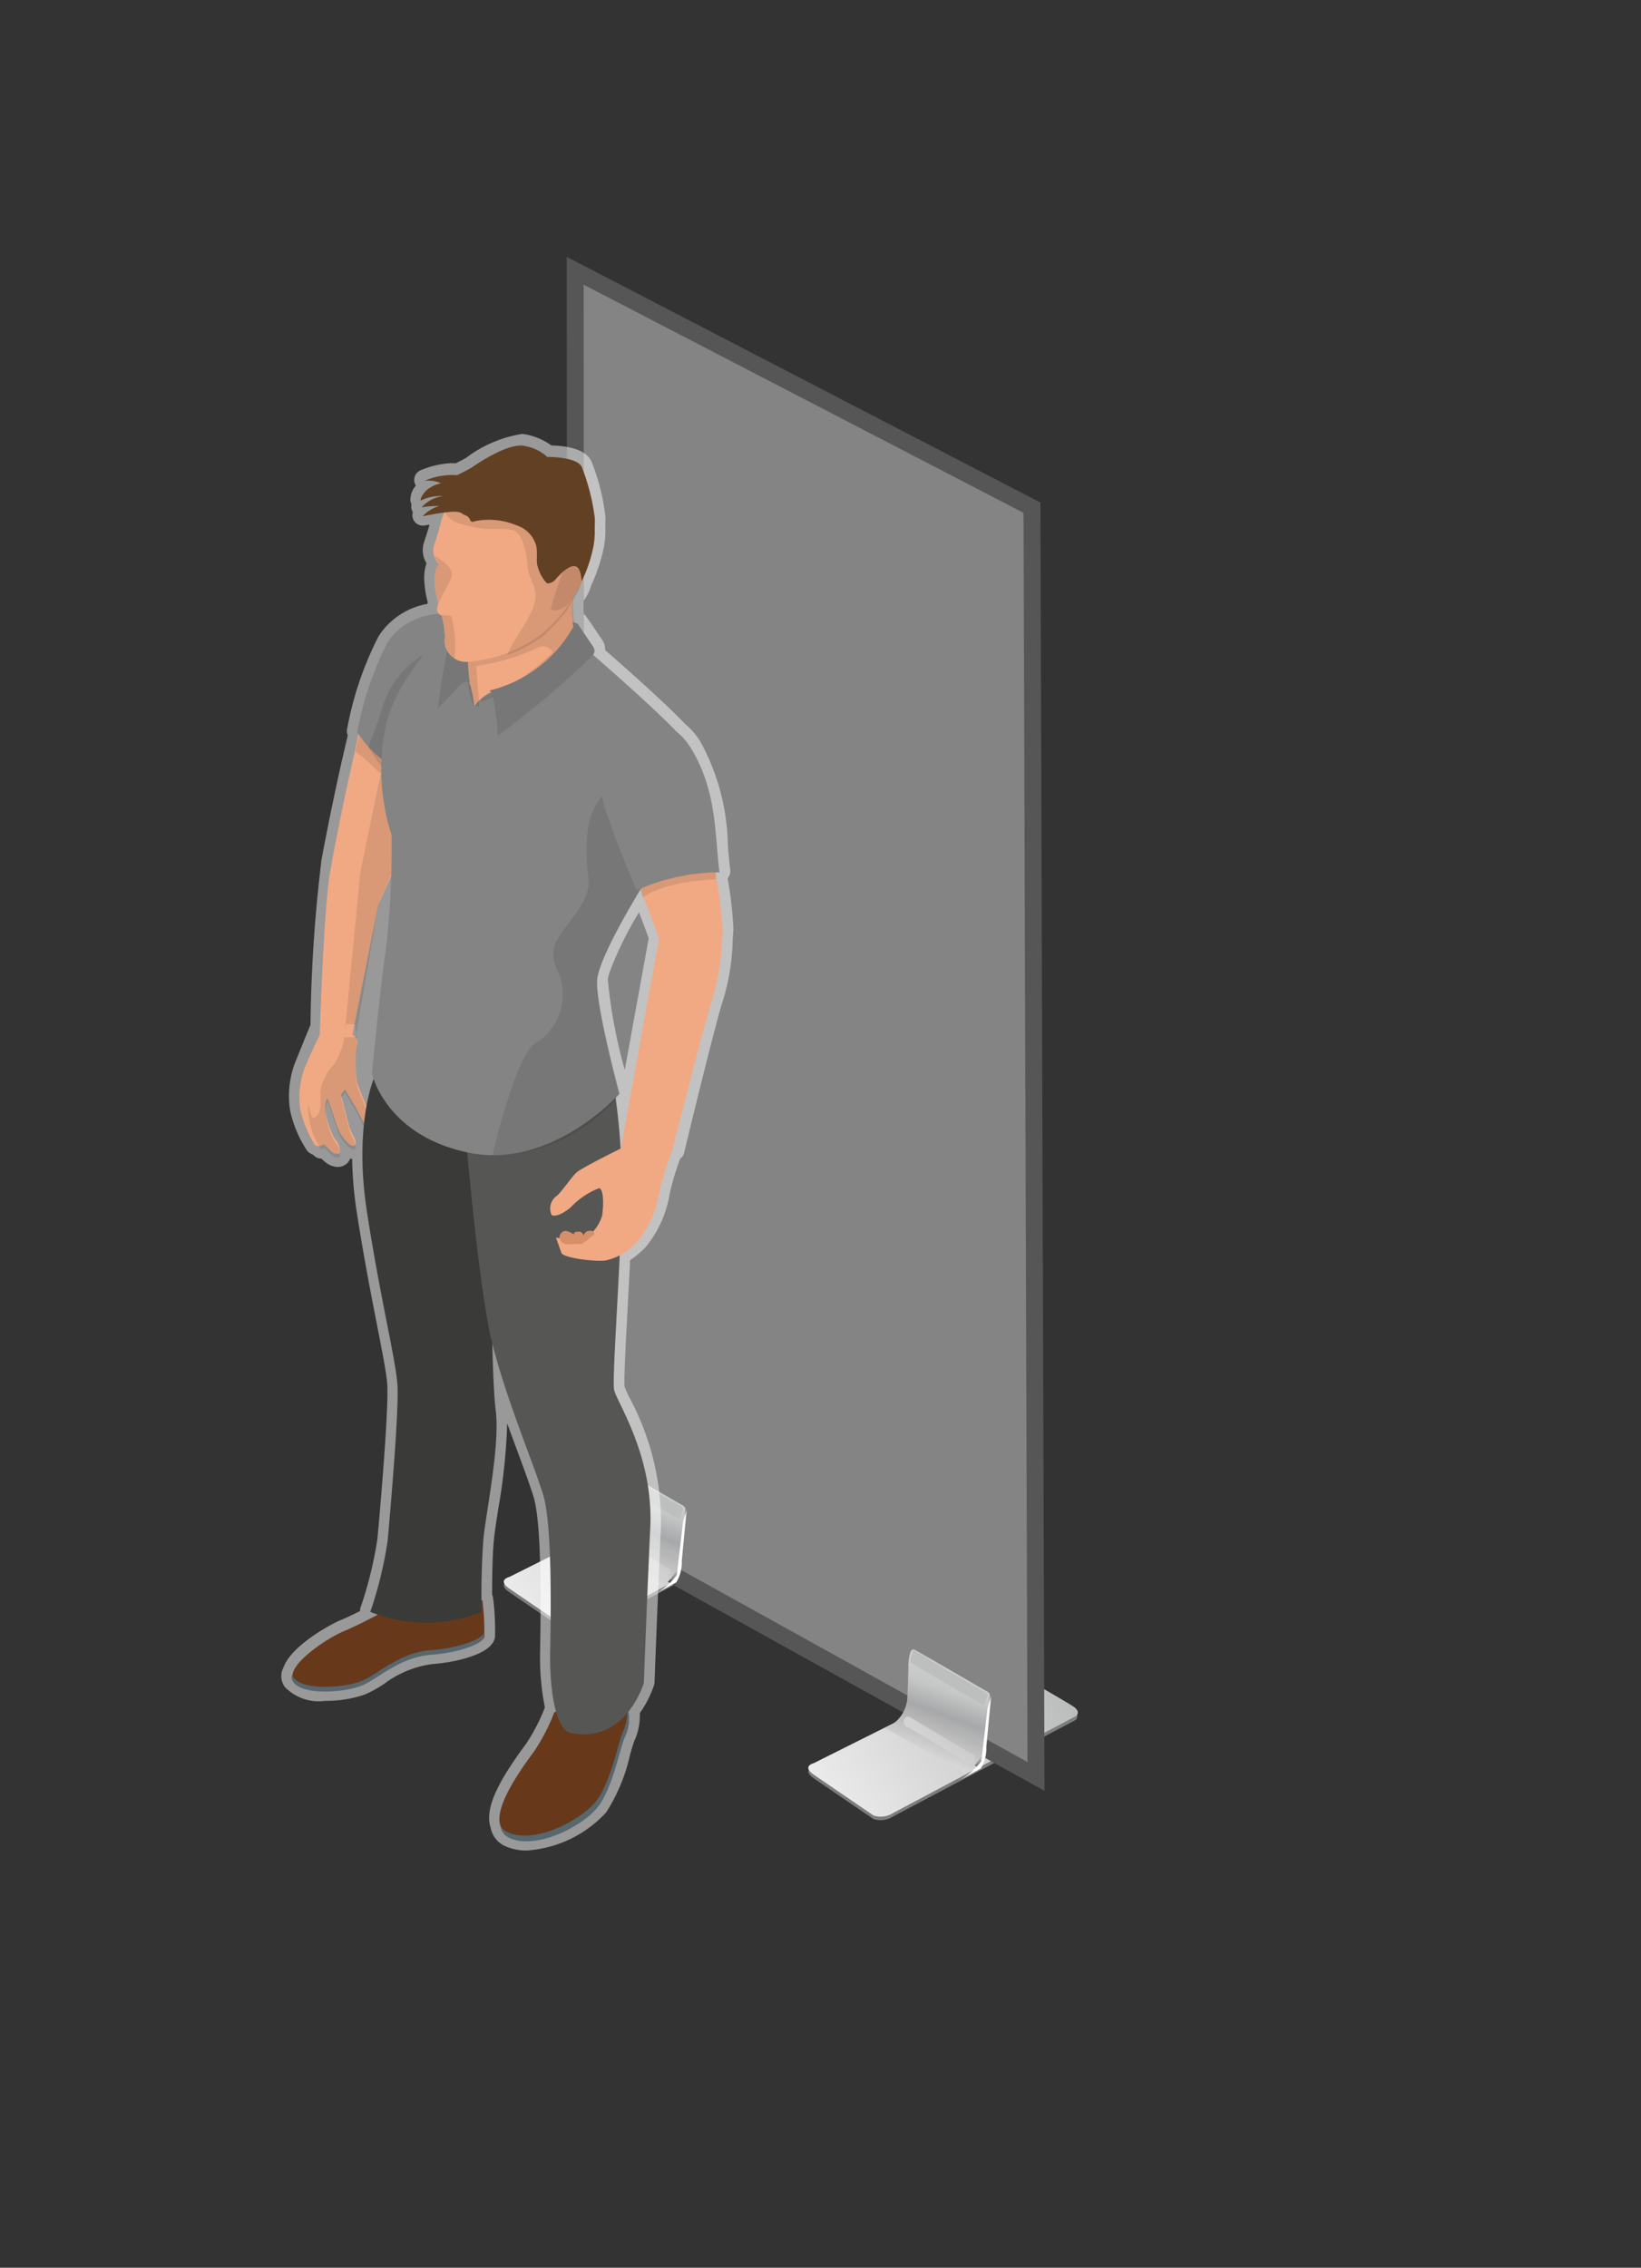 <svg id="Displaypanelen" xmlns="http://www.w3.org/2000/svg" xmlns:xlink="http://www.w3.org/1999/xlink" width="97" height="134" viewBox="0 0 97 134">
  <rect x="0" y="0" width="97" height="134" fill="#333333" stroke="none"/>
  <defs>
    <style>
      .cls-1 {
        fill: #7d7d7d;
      }

      .cls-1, .cls-10, .cls-11, .cls-12, .cls-13, .cls-14, .cls-15, .cls-16, .cls-17, .cls-18, .cls-19, .cls-2, .cls-20, .cls-21, .cls-22, .cls-3, .cls-4, .cls-5, .cls-6, .cls-7, .cls-8, .cls-9 {
        fill-rule: evenodd;
      }

      .cls-2 {
        fill: url(#linear-gradient);
      }

      .cls-3 {
        fill: url(#linear-gradient-2);
      }

      .cls-21, .cls-4 {
        fill: #848484;
      }

      .cls-4 {
        stroke: #575656;
        stroke-width: 1px;
      }

      .cls-5 {
        fill: url(#linear-gradient-3);
      }

      .cls-6 {
        fill: url(#linear-gradient-4);
      }

      .cls-7 {
        fill: #bdbebe;
      }

      .cls-13, .cls-8 {
        fill: #fff;
      }

      .cls-12, .cls-9 {
        opacity: 0.44;
      }

      .cls-9 {
        fill: url(#linear-gradient-5);
      }

      .cls-10 {
        fill: url(#linear-gradient-6);
      }

      .cls-11 {
        fill: url(#linear-gradient-7);
      }

      .cls-12 {
        fill: url(#linear-gradient-8);
      }

      .cls-13 {
        opacity: 0.5;
      }

      .cls-14 {
        fill: #f1a983;
      }

      .cls-15 {
        opacity: 0.1;
      }

      .cls-16 {
        fill: #67391a;
      }

      .cls-17 {
        fill: #57676f;
      }

      .cls-18 {
        fill: #3a3a39;
      }

      .cls-19 {
        fill: #565655;
      }

      .cls-20 {
        fill: #d78f69;
      }

      .cls-22 {
        fill: #624023;
      }
    </style>
    <linearGradient id="linear-gradient" x1="31.31" y1="96.344" x2="44.19" y2="87.656" gradientUnits="userSpaceOnUse">
      <stop offset="0" stop-color="#ececed"/>
      <stop offset="1" stop-color="#bbbcbc"/>
    </linearGradient>
    <linearGradient id="linear-gradient-2" x1="49.31" y1="107.344" x2="62.19" y2="98.656" xlink:href="#linear-gradient"/>
    <linearGradient id="linear-gradient-3" x1="54.722" y1="104.406" x2="57.247" y2="97.469" gradientUnits="userSpaceOnUse">
      <stop offset="0" stop-color="#NaNNaNNaN"/>
      <stop offset="0.239" stop-color="#c5c6c6"/>
      <stop offset="0.438" stop-color="#a6a8a9"/>
      <stop offset="0.628" stop-color="#c5c6c6"/>
      <stop offset="0.813" stop-color="#cecfd0"/>
      <stop offset="1" stop-color="#919294"/>
    </linearGradient>
    <linearGradient id="linear-gradient-4" x1="56.102" y1="100.562" x2="54.398" y2="104.781" gradientUnits="userSpaceOnUse">
      <stop offset="0" stop-color="#989898"/>
      <stop offset="1" stop-color="#ececed"/>
    </linearGradient>
    <linearGradient id="linear-gradient-5" x1="55.786" y1="101.438" x2="55.245" y2="104.219" gradientUnits="userSpaceOnUse">
      <stop offset="0" stop-color="#fff"/>
      <stop offset="1" stop-color="#fff" stop-opacity="0"/>
    </linearGradient>
    <linearGradient id="linear-gradient-6" x1="36.722" y1="93.406" x2="39.247" y2="86.469" xlink:href="#linear-gradient-3"/>
    <linearGradient id="linear-gradient-7" x1="38.102" y1="89.563" x2="36.398" y2="93.781" xlink:href="#linear-gradient-4"/>
    <linearGradient id="linear-gradient-8" x1="37.786" y1="90.438" x2="37.245" y2="93.219" xlink:href="#linear-gradient-5"/>
  </defs>
  <g id="beurspaneel">
    <g id="obj">
      <g id="rechts_copy" data-name="rechts copy">
        <path id="onderste_zijrand" data-name="onderste zijrand" class="cls-1" d="M40.9,88.013L30.107,93.4s-0.737.175,0,.683,3.527,2.4,3.527,2.4a1.36,1.36,0,0,0,1.1-.118c0.6-.329,10.844-5.733,10.844-5.733s0.316-.243-0.184-0.57-3.586-2.094-3.586-2.094A1.27,1.27,0,0,0,40.9,88.013Z"/>
        <path id="onderkant" class="cls-2" d="M40.922,87.768L30.108,93.182s-0.739.176,0,.686,3.533,2.411,3.533,2.411a1.36,1.36,0,0,0,1.105-.12c0.6-.331,10.867-5.763,10.867-5.763s0.316-.244-0.185-0.572-3.593-2.1-3.593-2.1A1.271,1.271,0,0,0,40.922,87.768Z"/>
      </g>
      <g id="rechts">
        <path id="onderste_zijrand-2" data-name="onderste zijrand" class="cls-1" d="M58.9,99.013L48.107,104.4s-0.737.175,0,.683,3.527,2.405,3.527,2.405a1.36,1.36,0,0,0,1.1-.118c0.6-.33,10.844-5.733,10.844-5.733s0.316-.243-0.184-0.57-3.586-2.094-3.586-2.094A1.27,1.27,0,0,0,58.9,99.013Z"/>
        <path id="onderkant-2" data-name="onderkant" class="cls-3" d="M58.922,98.768l-10.815,5.414s-0.739.175,0,.685,3.533,2.411,3.533,2.411a1.358,1.358,0,0,0,1.105-.119c0.6-.331,10.867-5.763,10.867-5.763s0.316-.245-0.185-0.572-3.593-2.1-3.593-2.1A1.271,1.271,0,0,0,58.922,98.768Z"/>
      </g>
      <path id="Rectangle_1_copy" data-name="Rectangle 1 copy" class="cls-4" d="M34,16L61,30l0.239,74.97L34.053,89.9Z"/>
      <g id="poten_nieuw" data-name="poten nieuw">
        <g id="rechts-2" data-name="rechts">
          <g id="hoog_voor" data-name="hoog voor">
            <path id="hoog_voor-2" data-name="hoog voor" class="cls-5" d="M54.085,97.487l4.31,2.491a0.276,0.276,0,0,1,.12.268l-0.424,3.5a0.254,0.254,0,0,1-.023.084c-0.066.138-.049,0.626-0.3,0.58-0.094-.018-3.428-2.058-4.213-2.566a0.281,0.281,0,0,1-.105-0.308,4.783,4.783,0,0,0,.163-0.957c0.071-.842.083-2.279,0.083-2.279a2.78,2.78,0,0,1,.13-0.7A0.175,0.175,0,0,1,54.085,97.487Z"/>
            <path id="hoog_ronding_naar_beneden" data-name="hoog ronding naar beneden" class="cls-6" d="M53.6,100.574l4.592,2.578a2.507,2.507,0,0,1-1.126,1.627l-4.758-2.674A1.98,1.98,0,0,0,53.6,100.574Z"/>
            <path id="hoog_ronding_naar_boven" data-name="hoog ronding naar boven" class="cls-7" d="M58.059,100.721L53.883,98.28a0.2,0.2,0,0,1-.068-0.223l0.114-.41a0.109,0.109,0,0,1,.158-0.075l4.2,2.461a0.183,0.183,0,0,1,.061.22l-0.13.4A0.112,0.112,0,0,1,58.059,100.721Z"/>
          </g>
          <path id="hoog_zijkant" data-name="hoog zijkant" class="cls-8" d="M58.588,100.227l-0.288,3a2.24,2.24,0,0,1-.324,1.272c-0.336.192-1.3,0.714-1.3,0.714a4.321,4.321,0,0,0,1.334-1.142c0.022-.245.369-3.169,0.369-3.169Z"/>
          <path id="Rounded_Rectangle_1" data-name="Rounded Rectangle 1" class="cls-9" d="M53.725,101.432l3.617,2.15a0.314,0.314,0,0,1,.268.345,0.3,0.3,0,0,1-.32.281l-3.6-2.136a0.327,0.327,0,0,1-.276-0.348A0.291,0.291,0,0,1,53.725,101.432Z"/>
        </g>
        <g id="rechts_copy-2" data-name="rechts copy">
          <g id="hoog_voor-3" data-name="hoog voor">
            <path id="hoog_voor-4" data-name="hoog voor" class="cls-10" d="M36.085,86.487l4.31,2.491a0.276,0.276,0,0,1,.12.268l-0.424,3.5a0.256,0.256,0,0,1-.023.084c-0.066.137-.049,0.625-0.3,0.579-0.094-.017-3.428-2.058-4.213-2.565a0.283,0.283,0,0,1-.105-0.309,4.782,4.782,0,0,0,.163-0.956c0.071-.842.083-2.28,0.083-2.28a2.78,2.78,0,0,1,.13-0.7A0.175,0.175,0,0,1,36.085,86.487Z"/>
            <path id="hoog_ronding_naar_beneden-2" data-name="hoog ronding naar beneden" class="cls-11" d="M35.6,89.574L40.2,92.152a2.5,2.5,0,0,1-1.126,1.626l-4.758-2.674A1.981,1.981,0,0,0,35.6,89.574Z"/>
            <path id="hoog_ronding_naar_boven-2" data-name="hoog ronding naar boven" class="cls-7" d="M40.059,89.721L35.883,87.28a0.2,0.2,0,0,1-.068-0.223l0.114-.41a0.109,0.109,0,0,1,.158-0.075l4.2,2.46a0.184,0.184,0,0,1,.061.22l-0.13.4A0.112,0.112,0,0,1,40.059,89.721Z"/>
          </g>
          <path id="hoog_zijkant-2" data-name="hoog zijkant" class="cls-8" d="M40.588,89.227l-0.288,3a2.242,2.242,0,0,1-.324,1.272c-0.336.192-1.3,0.713-1.3,0.713a4.316,4.316,0,0,0,1.334-1.142c0.022-.245.369-3.169,0.369-3.169Z"/>
          <path id="Rounded_Rectangle_1-2" data-name="Rounded Rectangle 1" class="cls-12" d="M35.725,90.432l3.617,2.15a0.313,0.313,0,0,1,.268.344,0.3,0.3,0,0,1-.32.281l-3.6-2.136a0.327,0.327,0,0,1-.276-0.349A0.29,0.29,0,0,1,35.725,90.432Z"/>
        </g>
      </g>
    </g>
  </g>
  <g id="Poppetje_UNI" data-name="Poppetje UNI">
    <g id="omlijn">
      <path id="omlijn_klein" data-name="omlijn klein" class="cls-13" d="M36.93,63.224a30.339,30.339,0,0,1-1-5.312A1.657,1.657,0,0,1,36,57.538a20.627,20.627,0,0,1,1.773-3.63c0.248,0.649.471,1.258,0.572,1.534L36.93,63.224M30.789,25.652a7.419,7.419,0,0,0-3.235,1.4c-0.062.035-.264,0.148-0.626,0.328a2.462,2.462,0,0,0-.248-0.012,5.262,5.262,0,0,0-1.827.425,0.617,0.617,0,0,0-.27.9,1.3,1.3,0,0,0-.327.874,0.648,0.648,0,0,0,.067.222,0.618,0.618,0,0,0,.068.447l0.014,0.023a0.616,0.616,0,0,0,.585.8,0.607,0.607,0,0,0,.118-0.012L25.389,31c-0.087.316-.183,0.609-0.27,0.876l-0.079.244a1.5,1.5,0,0,0,.169,1.162,2.763,2.763,0,0,0-.125,1.084,6.4,6.4,0,0,0,.2,1.234c-0.008.027-.014,0.055-0.02,0.083A4.322,4.322,0,0,0,22.376,37.6a19.8,19.8,0,0,0-1.859,5.482,0.618,0.618,0,0,0,.039.369q-0.1.429-.2,0.862C19.6,47.559,19,50.821,18.995,50.854a0.6,0.6,0,0,0-.01.12,87.7,87.7,0,0,0-.632,9.587c-0.337.818-.761,1.85-0.956,2.35l-0.009.023a5.6,5.6,0,0,0-.238,2.695,6.99,6.99,0,0,0,1.017,2.385,0.853,0.853,0,0,0,.345.22,0.613,0.613,0,0,0,.476.227h0.007q0.076,0.074.156,0.144l0.021,0.017a1.283,1.283,0,0,0,.782.335,0.825,0.825,0,0,0,.507-0.172,0.739,0.739,0,0,0,.241-0.328,0.8,0.8,0,0,0,.113.02,22.91,22.91,0,0,0,.274,3.146c0.414,2.678.851,4.9,1.2,6.682,0.3,1.549.545,2.772,0.6,3.453,0.093,1.272-.32,6.355-0.578,9.158a22.82,22.82,0,0,1-.994,4.058,0.615,0.615,0,0,0-.033.222c-0.384.193-.817,0.4-1.2,0.559-0.484.2-2.9,1.484-3.338,2.807a0.621,0.621,0,0,0-.073.162,1.121,1.121,0,0,0,.155.949,2.784,2.784,0,0,0,2.389.831,7.051,7.051,0,0,0,2.376-.385,7.262,7.262,0,0,0,1.127-.631,6.088,6.088,0,0,1,2.8-1.154c1.651-.127,3.07-0.591,3.511-1.139a0.825,0.825,0,0,0,.228-0.46,14.8,14.8,0,0,0-.111-2.3,0.616,0.616,0,0,0-.058-0.2c0-.922.009-2.368,0.117-3.364,0.046-.425.136-1.012,0.241-1.691A34.9,34.9,0,0,0,29.98,84.1c0.215,0.6.427,1.17,0.625,1.705,0.387,1.046.721,1.95,0.936,2.65,0.344,1.121.475,4.1,0.388,8.859,0,0.244-.008.425-0.008,0.528a15.237,15.237,0,0,0,.287,3.053,11.075,11.075,0,0,1-1.122,2.162l-0.1.132c-1.279,1.758-2.4,3.553-1.985,4.8a1.481,1.481,0,0,0,.849,1.092,2.979,2.979,0,0,0,1.282.265,7.007,7.007,0,0,0,4.7-2.254,10.493,10.493,0,0,0,1.411-3.406c0.1-.343.2-0.7,0.252-0.812a3.6,3.6,0,0,0,.324-1.65,6.135,6.135,0,0,0,.846-1.668,0.624,0.624,0,0,0,.025-0.152c0-.049.185-4.988,0.38-9.2a15.552,15.552,0,0,0-1.831-7.559,7.2,7.2,0,0,1-.319-0.708c-0.052-.342.07-2.614,0.178-4.618,0.05-.923.1-1.9,0.148-2.853a6.163,6.163,0,0,0,.9-0.752,6.589,6.589,0,0,0,1.435-3.156,15.5,15.5,0,0,1,.623-2.088,0.616,0.616,0,0,0,.235-0.353c0.018-.077,1.849-7.69,2.334-9.129a13.2,13.2,0,0,0,.537-3.426c0.015-.255.027-0.476,0.045-0.647a23.548,23.548,0,0,0-.344-3.024l0.008-.009a0.618,0.618,0,0,0,.147-0.485c-0.058-.458-0.1-0.932-0.14-1.433a13.214,13.214,0,0,0-1.563-6.026,4.134,4.134,0,0,0-.985-1.178c-1.145-1.209-3.49-3.283-4.708-4.346a1.028,1.028,0,0,0-.2-0.642l-0.9-1.322a0.615,0.615,0,0,0-.154-0.157,7.4,7.4,0,0,1,0-.82,2.8,2.8,0,0,0,.433-0.889,9.3,9.3,0,0,0,.418-1.044c0.018-.052.035-0.1,0.051-0.156l0.028-.09a8.867,8.867,0,0,0,.25-0.97c0.031-.165.055-0.337,0.072-0.52,0,0,0-.021,0-0.081,0.01-.123.019-0.246,0.021-0.368a0.585,0.585,0,0,0-.008-0.108c0-.165.007-0.378,0.01-0.655a12.418,12.418,0,0,0-.792-3.23c-0.28-.805-1.419-1.016-2.4-1.041a3.95,3.95,0,0,0-1.383-.623,1.644,1.644,0,0,0-.429-0.054"/>
    </g>
    <g id="arm_rechts" data-name="arm rechts">
      <path id="arm_rechts-2" data-name="arm rechts" class="cls-14" d="M19.585,51.167c0.011-.041.021-0.078,0.031-0.118L19.6,51.03s0.594-3.244,1.35-6.512a29.009,29.009,0,0,1,1.933-6.287c1.333-2.144,4.149-1.744,4.149-1.744l1.008,0.759-3.144,9.926-0.679,2.144-1.852,4.123-1.534,7.711c-1.2.007-1.931,0-1.931,0S19.153,52.864,19.585,51.167Zm1.243,9.983a0.474,0.474,0,0,1,.279.578,7.827,7.827,0,0,0-.012,2.2c0.175,0.6,1.091,2.481.885,2.653s-0.39-.04-0.665-0.6-0.918-1.6-.918-1.6l-0.243.281,0.482,1.885c0.089,0.348.547,0.95,0.345,1.134s-0.714-.415-0.91-0.8-0.674-2-.735-1.983a1.561,1.561,0,0,0-.085.9,5.6,5.6,0,0,0,.533,1.489,1.051,1.051,0,0,1,.3.863,0.478,0.478,0,0,1-.539-0.155,3.142,3.142,0,0,1-.382-0.392,0.484,0.484,0,0,1-.55.055,6.876,6.876,0,0,1-.853-2.061,4.966,4.966,0,0,1,.212-2.392c0.308-.789.928-2.05,0.928-2.05h1.931Z"/>
      <path id="schaduw_arm_rechts" data-name="schaduw arm rechts" class="cls-15" d="M22.7,44.76l2.53,1.992-2.841,6.6-1.361,7.916c-0.152.015-.3,0.022-0.436,0.022h0c-0.082,0-.162,0-0.239-0.008L21.3,51.541ZM21,44.4a12.406,12.406,0,0,1,3.142,3.484L24.55,47.2l-3.334-3.726ZM18.987,67.91a4.594,4.594,0,0,1-.776-2.739s0.107,0.465.174,0.689,0.175,0.184.175,0.184c0.51-.189.378-1.1,0.365-1.53a3.055,3.055,0,0,1,.82-1.611,4.016,4.016,0,0,0,.641-2.3c0-.037-0.006-0.068-0.008-0.1l0.615,0.035a8.084,8.084,0,0,1,.11,1.372,7.98,7.98,0,0,0-.012,2.209c0.173,0.6,1.079,2.49.876,2.664s-0.386-.04-0.657-0.605-0.908-1.6-.908-1.6l-0.24.282,0.477,1.892c0.088,0.35.541,0.954,0.341,1.138s-0.706-.417-0.9-0.8-0.667-2.006-.727-1.99a1.587,1.587,0,0,0-.084.9,5.675,5.675,0,0,0,.527,1.495,1.066,1.066,0,0,1,.293.866,0.468,0.468,0,0,1-.533-0.156,3.134,3.134,0,0,1-.378-0.394A0.885,0.885,0,0,1,18.987,67.91Z"/>
    </g>
    <g id="schoenen">
      <path id="schoen" class="cls-16" d="M32.768,101.177a11.708,11.708,0,0,1-1.2,2.315c-0.7.965-3.106,4.15-1.518,4.894s4.357-.7,5.237-1.8,1.333-3.533,1.588-4.068a2.233,2.233,0,0,0,0-2.128C36.409,99.818,32.768,101.177,32.768,101.177Zm-10.14-5.926s-1.315.722-2.315,1.14S16.791,98.48,17.374,99.3s3.07,0.609,4.034.227,2.237-1.671,4.1-1.814,3.085-.708,3.121-0.993a15.74,15.74,0,0,0-.112-2.159Z"/>
      <path id="Zool" class="cls-17" d="M37.057,100.756a2.836,2.836,0,0,1-.242,1.587c-0.254.538-.707,2.986-1.587,4.1s-3.648,2.566-5.234,1.816a0.879,0.879,0,0,1-.41-0.374,0.87,0.87,0,0,0,.516.713c1.587,0.749,4.355-.7,5.235-1.816s1.332-3.56,1.587-4.1A2.526,2.526,0,0,0,37.057,100.756Zm-8.476-4.248c-0.036.287-1.253,0.856-3.12,1s-3.14,1.442-4.1,1.827-3.45.6-4.032-.228a0.473,0.473,0,0,1-.067-0.145,0.5,0.5,0,0,0,.067.422c0.582,0.83,3.069.614,4.032,0.228s2.236-1.683,4.1-1.828,3.084-.713,3.12-1a3.6,3.6,0,0,0,.013-0.481C28.593,96.382,28.588,96.451,28.582,96.508Z"/>
    </g>
    <g id="broek">
      <path id="Broek_rechterbeen" data-name="Broek rechterbeen" class="cls-18" d="M21.888,95.243a8.769,8.769,0,0,0,6.585,0,43.52,43.52,0,0,1,.108-4.378c0.176-1.628.968-5.478,0.727-7.458s-0.242-6.974-.242-6.974l-0.747-10.9L22.107,63.7s-1.207,2.772-.417,7.9,1.691,8.69,1.8,10.185-0.425,7.59-.578,9.261A23.283,23.283,0,0,1,21.888,95.243Z"/>
      <path id="Broek_linkerbeen" data-name="Broek linkerbeen" class="cls-19" d="M36.312,64.348a38.154,38.154,0,0,1,.439,5.987c0,3.494-.591,11.079-0.45,11.789s2.334,3.864,2.137,8.125-0.38,9.2-.38,9.2S37,103.043,33.77,102.407c-1.153-.227-1.259-3.543-1.253-4.489,0-.879.212-7.556-0.406-9.573s-2.193-5.653-3.037-9.062-1.687-13.777-1.687-13.777Z"/>
    </g>
    <g id="arm_links" data-name="arm links">
      <path id="Arm_links-2" data-name="Arm links" class="cls-14" d="M37.795,52.416c0.5,1.19,1.162,3.037,1.162,3.037l-2.272,12.48s1.124-.029,3.031.11c0,0,1.949-7.7,2.447-9.182a16.368,16.368,0,0,0,.552-3.94,31.189,31.189,0,0,0-.506-3.824,9.689,9.689,0,0,0-2.291.29A7.409,7.409,0,0,0,37.795,52.416Z"/>
      <path id="hand_links" data-name="hand links" class="cls-14" d="M33.184,74.033c0.1,0.293,1.953.53,2.6,0.451a3.493,3.493,0,0,0,1.906-1.136,6.025,6.025,0,0,0,1.264-2.837,17.061,17.061,0,0,1,.761-2.469c0.032-.085-0.058-0.1-0.148-0.108l-2.351-.326s-2.829,1.379-3.145,1.681-0.711.919-1.122,1.347a0.918,0.918,0,0,0-.35,1.143c0.237,0.222,1-.267,1.25-0.555A4.6,4.6,0,0,1,35.4,70.213c0.268,0,.3.886,0.189,1.631A2.492,2.492,0,0,1,34.2,73.39l-1.338-.264S33.133,73.877,33.184,74.033Z"/>
      <path id="schaduw_hand_links" data-name="schaduw hand links" class="cls-20" d="M34.385,73.5s-0.742.026-.951,0.026a0.516,0.516,0,0,1-.349-0.307,0.388,0.388,0,0,1,.373-0.488,1.257,1.257,0,0,1,.472.223s-0.089-.194.344-0.177a0.316,0.316,0,0,1,.225.237,0.372,0.372,0,0,1,.441-0.283,0.186,0.186,0,0,1,.2.184A4.392,4.392,0,0,1,34.385,73.5Z"/>
      <path id="schaduw_arm_links" data-name="schaduw arm links" class="cls-15" d="M42.31,51.957s-3.008.09-4.325,1.087l-0.216-.87,4.542-1.087v0.869Z"/>
    </g>
    <g id="romp">
      <path id="schouder_rechts" data-name="schouder rechts" class="cls-21" d="M28.037,37.015l-1.006-.753s-2.81-.4-4.14,1.73a19.26,19.26,0,0,0-1.777,5.278,7.285,7.285,0,0,0,1.571,1.709,10.9,10.9,0,0,0,2.57,1.109Z"/>
      <path id="schaduw_schouder_rechts" data-name="schaduw schouder rechts" class="cls-15" d="M29.113,38.374l-1.022-.766S23.8,38,22.629,41.726a24.071,24.071,0,0,1-.864,2.4,9.968,9.968,0,0,0,1.912,2.345A11.068,11.068,0,0,0,26.287,47.6Z"/>
      <path id="Romp_1" data-name="Romp 1" class="cls-21" d="M22.794,56.236a53.309,53.309,0,0,0,.352-6.9,12.592,12.592,0,0,1-.389-6.215c0.671-3.489,4.35-6.6,4.35-6.6l6.787,1.587,0.665,0.155s5.388,4.627,6.028,5.684-1.779,7.066-1.779,7.066-3.458,5.357-3.51,6.944,1.32,6.662,1.32,6.662-3.984,4.512-8.922,3.49-5.715-4.688-5.715-4.688S22.582,57.406,22.794,56.236Z"/>
      <path id="schaduw_romp" data-name="schaduw romp" class="cls-15" d="M31.684,61.629a3.368,3.368,0,0,0,1.31-4.194c-0.814-1.616.248-2.2,1.274-3.807s0.177-1.781.46-4.43,2.23-3,2.23-3l2.364-2.068a5.238,5.238,0,0,1,.613.729c0.643,1.058-1.136,6.21-1.136,6.21s-3.47,5.368-3.522,6.957S36.6,64.7,36.6,64.7a9.685,9.685,0,0,1-7.484,3.559C29.686,65.733,30.833,62.013,31.684,61.629Z"/>
      <path id="schouder_links" data-name="schouder links" class="cls-21" d="M37.63,52.609c-0.378-.89-1.344-3.245-1.462-3.676-0.243-.885-1.428-2.84.395-4.611s3.2-1.933,4.346,0c1.48,2.5,1.341,5.043,1.619,7.223A12.024,12.024,0,0,0,37.63,52.609Z"/>
    </g>
    <g id="nek">
      <path id="nek-2" data-name="nek" class="cls-14" d="M33.869,35.209a5.754,5.754,0,0,0,.219,2.563c0.437,0.9-1.152,1.833-3.09,2.653a5.08,5.08,0,0,1-1.975.468,2.618,2.618,0,0,0-.986.844,8.706,8.706,0,0,0-.246-1.283c-0.62-.756.063-2.965,0.063-2.965Z"/>
      <path id="schaduw_nek" data-name="schaduw nek" class="cls-15" d="M33.929,35l-5.972,2.326a6.914,6.914,0,0,0,.024,4.406q0.1,0,.207,0H28.3c0.094,0-.214-2.375-0.119-2.382a13.254,13.254,0,0,0,3.666-1.1,0.8,0.8,0,0,1,.285-0.059,0.61,0.61,0,0,1,.533.359,13.136,13.136,0,0,1-1.744,1.439,17.09,17.09,0,0,1-2.428,1.255l-0.065.244L33.9,39.2a2.112,2.112,0,0,0,.248-1.588A6.028,6.028,0,0,1,33.929,35m0,0h0"/>
      <path id="kraag" class="cls-21" d="M27.768,40.357a0.416,0.416,0,0,0-.494.051c-0.215.217-1.4,1.47-1.4,1.47a41.982,41.982,0,0,1,.839-4.653l1.017-.484A14.642,14.642,0,0,0,27.768,40.357Zm6.073-3.617,0.048,0.3a7.756,7.756,0,0,1-4.963,3.765,0.488,0.488,0,0,1,.179.183,14.592,14.592,0,0,1,.312,2.486,53.373,53.373,0,0,0,5.62-4.741,0.425,0.425,0,0,0,.013-0.536l-0.9-1.334Z"/>
      <path id="kraag_schaduw" data-name="kraag schaduw" class="cls-15" d="M27.768,40.357a0.416,0.416,0,0,0-.494.051c-0.215.217-1.4,1.47-1.4,1.47a41.982,41.982,0,0,1,.839-4.653l1.017-.484A14.642,14.642,0,0,0,27.768,40.357Zm6.073-3.617,0.048,0.3a7.756,7.756,0,0,1-4.963,3.765,0.488,0.488,0,0,1,.179.183,14.592,14.592,0,0,1,.312,2.486,53.373,53.373,0,0,0,5.62-4.741,0.425,0.425,0,0,0,.013-0.536l-0.9-1.334Z"/>
    </g>
    <g id="hoofd">
      <path id="hoofd_ondergrond" data-name="hoofd ondergrond" class="cls-14" d="M33.2,27.871a4.808,4.808,0,0,0-5.077.212,4.676,4.676,0,0,0-2.072,2.823c-0.135.558-.3,1.038-0.439,1.462a1.257,1.257,0,0,0,.308.955c-0.479.6-.106,2.02-0.006,2.365a0.76,0.76,0,0,0-.081.323,0.375,0.375,0,0,0,.271.354,7.494,7.494,0,0,1,.2,1.238,1.266,1.266,0,0,0,1.3,1.506,8.244,8.244,0,0,0,4.527-1.741,8.891,8.891,0,0,0,2.883-4.9A4.421,4.421,0,0,0,33.2,27.871Z"/>
      <path class="cls-15" d="M25.916,35.655h0c0.189-.454.652-1.158,0.779-1.617,0.165-.595-1.027-1.189-1.027-1.189a1.89,1.89,0,0,0,.254.43C25.442,33.88,25.815,35.308,25.916,35.655Zm5.024-8.481a4.074,4.074,0,0,1,2.262.63,4.449,4.449,0,0,1,1.813,4.618,7.906,7.906,0,0,1-.466,1.541,9.873,9.873,0,0,1-1.1,2.187,14.18,14.18,0,0,1-1.314,1.41A8.247,8.247,0,0,1,29.983,38.7c0.336-.9,1.48-2.278,1.631-3.126,0.173-.979-0.376-1.281-0.434-2.159s-0.318-1.926-.834-2.078a3.085,3.085,0,0,0-.836-0.081c-0.133,0-.274,0-0.42,0s-0.3,0-.457,0A8.612,8.612,0,0,1,27.06,30.9a1.4,1.4,0,0,1-.883-0.909,4.317,4.317,0,0,1,1.947-1.979,5.107,5.107,0,0,1,2.815-.842m-4.072,11.74a6.627,6.627,0,0,0-.194-2.509,4.677,4.677,0,0,0-.569-0.07h0a7.557,7.557,0,0,1,.2,1.243A1.427,1.427,0,0,0,26.868,38.913Z"/>
      <path id="haar" class="cls-22" d="M35.152,31.417c0-.175.008-0.42,0.012-0.762a12.519,12.519,0,0,0-.758-3.021C34.178,26.978,32.347,27,32.347,27a2.6,2.6,0,0,0-1.3-.641c-1.012-.275-3.169,1.272-3.169,1.272s-0.264.156-.858,0.447a4.006,4.006,0,0,0-1.926.339,1.788,1.788,0,0,1,.973.138c-1.125.26-1.27,1.084-1.184,1.017a2.692,2.692,0,0,1,1.354-.257,1.982,1.982,0,0,0-1.319.671,4.583,4.583,0,0,1,1.055-.083,2.069,2.069,0,0,0-.986.6c2.433-.479,2.13-0.192,2.521-0.054s0.182,0.513.589,0.341a4.224,4.224,0,0,1,2.47.265,1.741,1.741,0,0,1,1.146,1.271c0.059,0.459-.022.879,0.055,1.087a2.3,2.3,0,0,0,.565,1.058,0.614,0.614,0,0,0,.52-0.252c0.181-.211,1.447-1.689,1.526.137a8.39,8.39,0,0,0,.7-2.08c0.029-.154.049-0.306,0.064-0.457h0s0-.018,0-0.07c0.009-.114.018-0.228,0.02-0.34Z"/>
      <path id="oor" class="cls-15" d="M33.785,33.477a0.626,0.626,0,0,0-.517.324,20.908,20.908,0,0,0-.71,2.188,0.474,0.474,0,0,0,.274.087,1.45,1.45,0,0,0,.968-0.637c0.717-.813.7-1.578,0.349-1.833a0.623,0.623,0,0,0-.364-0.129"/>
    </g>
  </g>
</svg>
